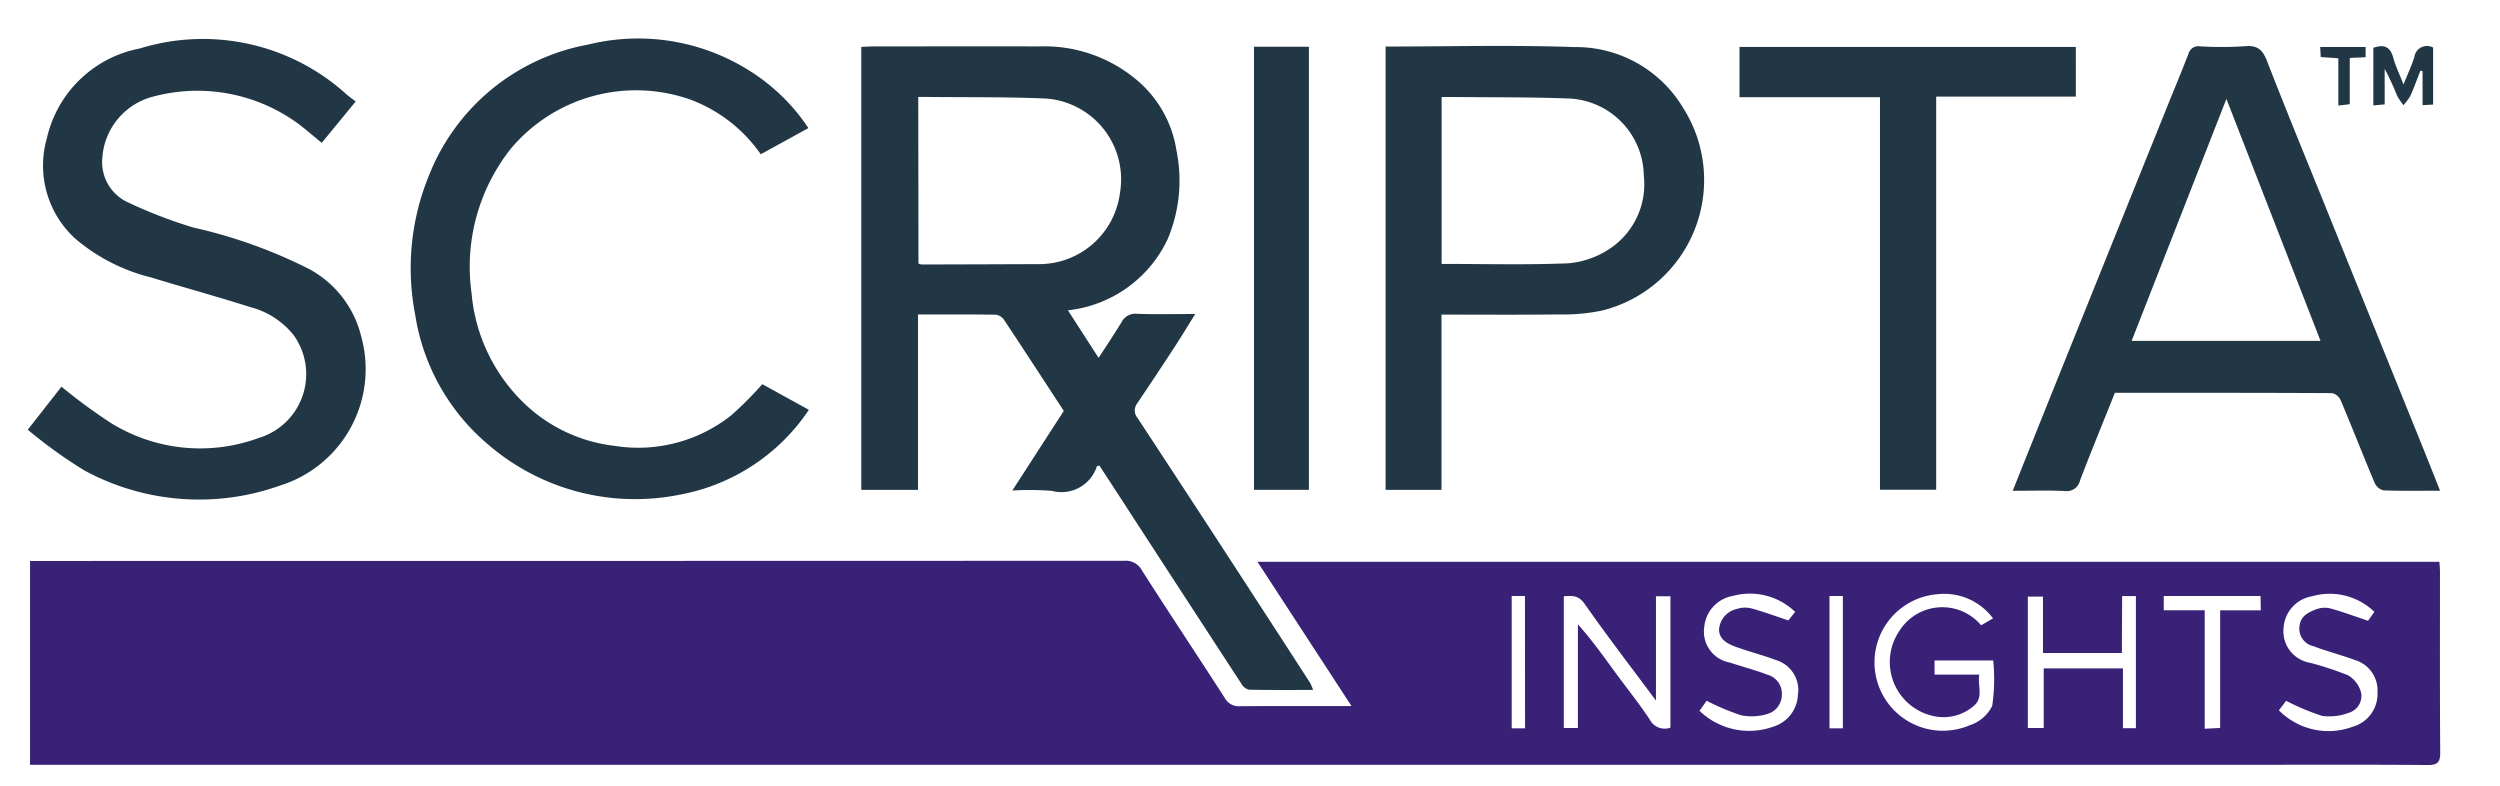 <svg xmlns="http://www.w3.org/2000/svg" xmlns:xlink="http://www.w3.org/1999/xlink" width="124" height="39" viewBox="0 0 124 39">
  <rect x="0" y="0" width="124" height="39" fill="#808080" stroke="none"/>
  <defs>
    <clipPath id="clip-path">
      <rect id="Rectangle_10075" data-name="Rectangle 10075" width="124" height="39"/>
    </clipPath>
    <clipPath id="clip-path-2">
      <rect id="Rectangle_57" data-name="Rectangle 57" width="119.66" height="36.022" fill="none"/>
    </clipPath>
  </defs>
  <g id="Artboard_12" data-name="Artboard – 12" clip-path="url(#clip-path)">
    <rect id="Rectangle_10074" data-name="Rectangle 10074" width="124" height="39" fill="#fff"/>
    <g id="Group_90" data-name="Group 90">
      <g id="Group_89" data-name="Group 89" transform="translate(1.377 1.922)">
        <g id="Group_88" data-name="Group 88" clip-path="url(#clip-path-2)">
          <path id="Path_248" data-name="Path 248" d="M1.01,240.047V229.939h.61q26.827,0,53.654-.009a.908.908,0,0,1,.888.481c1.35,2.118,2.741,4.2,4.1,6.312a.791.791,0,0,0,.765.42c1.8-.014,3.6-.006,5.529-.006l-4.666-7.158h58.627c.01.183.026.348.026.511,0,2.979-.01,5.959.012,8.937,0,.488-.115.638-.623.634-2.89-.025-5.781-.012-8.671-.012H1.01m81.364-1.839V231.69h-.719v5.173c-1.235-1.661-2.422-3.205-3.541-4.8-.309-.441-.63-.395-1.03-.374v6.534h.7v-5.141c.679.76,1.246,1.553,1.82,2.34s1.2,1.562,1.744,2.383a.828.828,0,0,0,1.023.4m15.417-5.078.586-.34a3.011,3.011,0,0,0-2.741-1.2,3.391,3.391,0,1,0,1.585,6.5,1.891,1.891,0,0,0,1.115-.957,9.219,9.219,0,0,0,.051-2.255h-2.91v.7h2.219c-.1.561.234,1.129-.28,1.557a2.291,2.291,0,0,1-1.717.544,2.741,2.741,0,0,1-1.977-4.252,2.517,2.517,0,0,1,4.07-.289m6.976,1.37h-3.913v-2.8H100.1v6.519h.789v-2.955h3.929v2.965h.643v-6.553h-.684Zm7.787,2.84a3.455,3.455,0,0,0,3.691.806,1.681,1.681,0,0,0,1.2-1.687,1.572,1.572,0,0,0-1.121-1.613c-.676-.249-1.38-.427-2.053-.685a.889.889,0,0,1-.7-.947c.044-.551.43-.723.826-.88a1.2,1.2,0,0,1,.711-.046c.61.166,1.2.39,1.869.612l.314-.442a3.183,3.183,0,0,0-3.1-.771,1.694,1.694,0,0,0-1.405,1.593,1.577,1.577,0,0,0,1.3,1.7,15.715,15.715,0,0,1,1.895.623,1.388,1.388,0,0,1,.653.872.872.872,0,0,1-.645,1,2.673,2.673,0,0,1-1.293.142,11.433,11.433,0,0,1-1.781-.747l-.36.472m-23.987-4.876a3.229,3.229,0,0,0-3.114-.794,1.715,1.715,0,0,0-1.4,1.531,1.556,1.556,0,0,0,1.268,1.769c.614.208,1.246.363,1.851.6a.969.969,0,0,1,.728,1,.988.988,0,0,1-.729.954,2.646,2.646,0,0,1-1.3.059,11.69,11.69,0,0,1-1.7-.718l-.353.5a3.542,3.542,0,0,0,3.66.784,1.722,1.722,0,0,0,1.218-1.562,1.553,1.553,0,0,0-1.1-1.744c-.657-.249-1.344-.419-2-.66-.409-.149-.833-.382-.807-.886a1.121,1.121,0,0,1,.872-.982,1.311,1.311,0,0,1,.714-.035c.609.166,1.2.385,1.848.6l.34-.424m23.08-.787h-4.8v.709h2.031v5.876l.766-.04v-5.835h2.016Zm-36.484,0H74.5v6.565h.662Zm15.768,0h-.663v6.565h.663Z" transform="translate(-0.897 -204.037)" fill="#392178"/>
          <path id="Path_249" data-name="Path 249" d="M377.352,16.439l1.52,2.357c.391-.6.777-1.179,1.137-1.769a.764.764,0,0,1,.767-.416c.918.032,1.838.01,2.889.01-.389.623-.725,1.179-1.081,1.724q-.886,1.357-1.793,2.7a.587.587,0,0,0,.021.747q3.265,4.968,6.5,9.958,1.035,1.591,2.063,3.187a2.292,2.292,0,0,1,.132.33c-1.1,0-2.135.01-3.173-.012a.589.589,0,0,1-.368-.277q-2.99-4.581-5.966-9.17c-.363-.558-.729-1.121-1.089-1.667-.059.016-.113.016-.125.035a1.844,1.844,0,0,1-2.242,1.215,14.613,14.613,0,0,0-1.952-.015l1.307-2.023,1.246-1.926c-.983-1.5-1.956-3-2.943-4.485a.623.623,0,0,0-.4-.285c-1.273-.022-2.548-.012-3.888-.012v8.7H367.1V3.373c.2-.009.4-.025.6-.025,2.741,0,5.482-.01,8.222,0a7.112,7.112,0,0,1,5.022,1.821,5.71,5.71,0,0,1,1.79,3.341,7.475,7.475,0,0,1-.431,4.383,6.2,6.2,0,0,1-4.946,3.543m-7.42-2.32a.644.644,0,0,0,.147.049q2.9-.007,5.79-.019a4.04,4.04,0,0,0,4.056-3.529,4.015,4.015,0,0,0-3.648-4.682c-1.963-.086-3.932-.059-5.9-.081h-.455Z" transform="translate(-325.758 -2.968)" fill="#223745"/>
          <path id="Path_250" data-name="Path 250" d="M874.3,25.215c.642-1.6,1.246-3.114,1.852-4.623q2.918-7.252,5.839-14.5c.34-.843.691-1.682,1.019-2.53a.51.51,0,0,1,.576-.381,17.929,17.929,0,0,0,2.25-.007c.623-.056.872.207,1.079.747.853,2.2,1.744,4.374,2.63,6.558q2.533,6.268,5.068,12.535c.289.714.571,1.43.881,2.209-1,0-1.9.017-2.8-.016a.657.657,0,0,1-.442-.364c-.576-1.37-1.115-2.747-1.689-4.111a.623.623,0,0,0-.429-.35c-3.58-.02-7.162-.015-10.77-.015-.579,1.449-1.171,2.887-1.726,4.339a.676.676,0,0,1-.766.531c-.822-.037-1.648-.011-2.57-.011m15.262-7.437-4.668-12-4.7,12Z" transform="translate(-775.843 -2.805)" fill="#223745"/>
          <path id="Path_251" data-name="Path 251" d="M16.264,3.374,14.583,5.422c-.475-.374-.924-.792-1.425-1.127A8.464,8.464,0,0,0,6.264,3.119,3.364,3.364,0,0,0,3.7,6.154,2.193,2.193,0,0,0,4.947,8.365a23.491,23.491,0,0,0,3.26,1.258,24.667,24.667,0,0,1,5.746,2.058,5.19,5.19,0,0,1,2.588,3.355,6.05,6.05,0,0,1-4.026,7.386,11.942,11.942,0,0,1-9.689-.739A23.421,23.421,0,0,1,0,19.653l1.672-2.135a27.4,27.4,0,0,0,2.407,1.772,8.4,8.4,0,0,0,7.365.776A3.308,3.308,0,0,0,13.2,14.979a4.029,4.029,0,0,0-2.169-1.409c-1.62-.518-3.273-.967-4.9-1.466a9.2,9.2,0,0,1-3.79-1.941A4.906,4.906,0,0,1,.947,5.2,5.848,5.848,0,0,1,5.553.745,10.607,10.607,0,0,1,15.789,3c.141.125.293.232.475.374" transform="translate(0 -0.261)" fill="#223745"/>
          <path id="Path_252" data-name="Path 252" d="M598.07,3.193c3.158,0,6.274-.082,9.383.027a6.194,6.194,0,0,1,5.378,3.022A6.67,6.67,0,0,1,608.8,16.29a9.513,9.513,0,0,1-2.173.191c-1.91.025-3.821.009-5.784.009v8.692H598.07Zm2.779,10.782c2.13,0,4.21.055,6.284-.031a4.337,4.337,0,0,0,1.976-.671,3.837,3.837,0,0,0,1.767-3.681,3.884,3.884,0,0,0-3.639-3.817c-1.89-.078-3.784-.057-5.675-.078h-.713Z" transform="translate(-530.721 -2.807)" fill="#223745"/>
          <path id="Path_253" data-name="Path 253" d="M186.141,17.135l2.312,1.273a9.842,9.842,0,0,1-6.411,4.21,11.166,11.166,0,0,1-9.468-2.463,10.527,10.527,0,0,1-3.65-6.471,12.1,12.1,0,0,1,.685-6.9,10.518,10.518,0,0,1,7.9-6.493,10.34,10.34,0,0,1,8.055,1.334,9.656,9.656,0,0,1,2.865,2.808l-2.363,1.3a7.4,7.4,0,0,0-3.488-2.711,8.11,8.11,0,0,0-8.9,2.423,9.428,9.428,0,0,0-1.957,7.166,8.6,8.6,0,0,0,2.731,5.587,7.724,7.724,0,0,0,4.333,1.993,7.421,7.421,0,0,0,5.83-1.522,17.5,17.5,0,0,0,1.529-1.535" transform="translate(-149.709 -0.003)" fill="#223745"/>
          <path id="Path_254" data-name="Path 254" d="M770.633,6.111h-6.927v19.5h-2.788V6.139H753.95V3.647h16.682Z" transform="translate(-669.048 -3.241)" fill="#223745"/>
          <path id="Path_257" data-name="Path 257" d="M0,0H2.725V21.978H0Z" transform="translate(60.82 0.396)" fill="#223745"/>
          <path id="Path_255" data-name="Path 255" d="M1036.093,3.351V6.18l-.524.03V4.524l-.108-.025c-.163.42-.314.845-.5,1.256a2.479,2.479,0,0,1-.341.452,3.105,3.105,0,0,1-.315-.47,12.8,12.8,0,0,0-.615-1.327V6.172l-.563.052V3.365c.512-.176.832-.074.983.476.116.424.312.826.513,1.343.205-.508.4-.922.537-1.354a.633.633,0,0,1,.933-.477" transform="translate(-916.787 -2.916)" fill="#223745"/>
          <path id="Path_256" data-name="Path 256" d="M1012.008,3.637v.506l-.787.036V6.474l-.567.067V4.194l-.872-.059c-.009-.159-.016-.313-.027-.5Z" transform="translate(-896.05 -3.227)" fill="#223745"/>
        </g>
      </g>
      <rect id="Rectangle_58" data-name="Rectangle 58" width="124" height="39" fill="none"/>
    </g>
  </g>
</svg>
